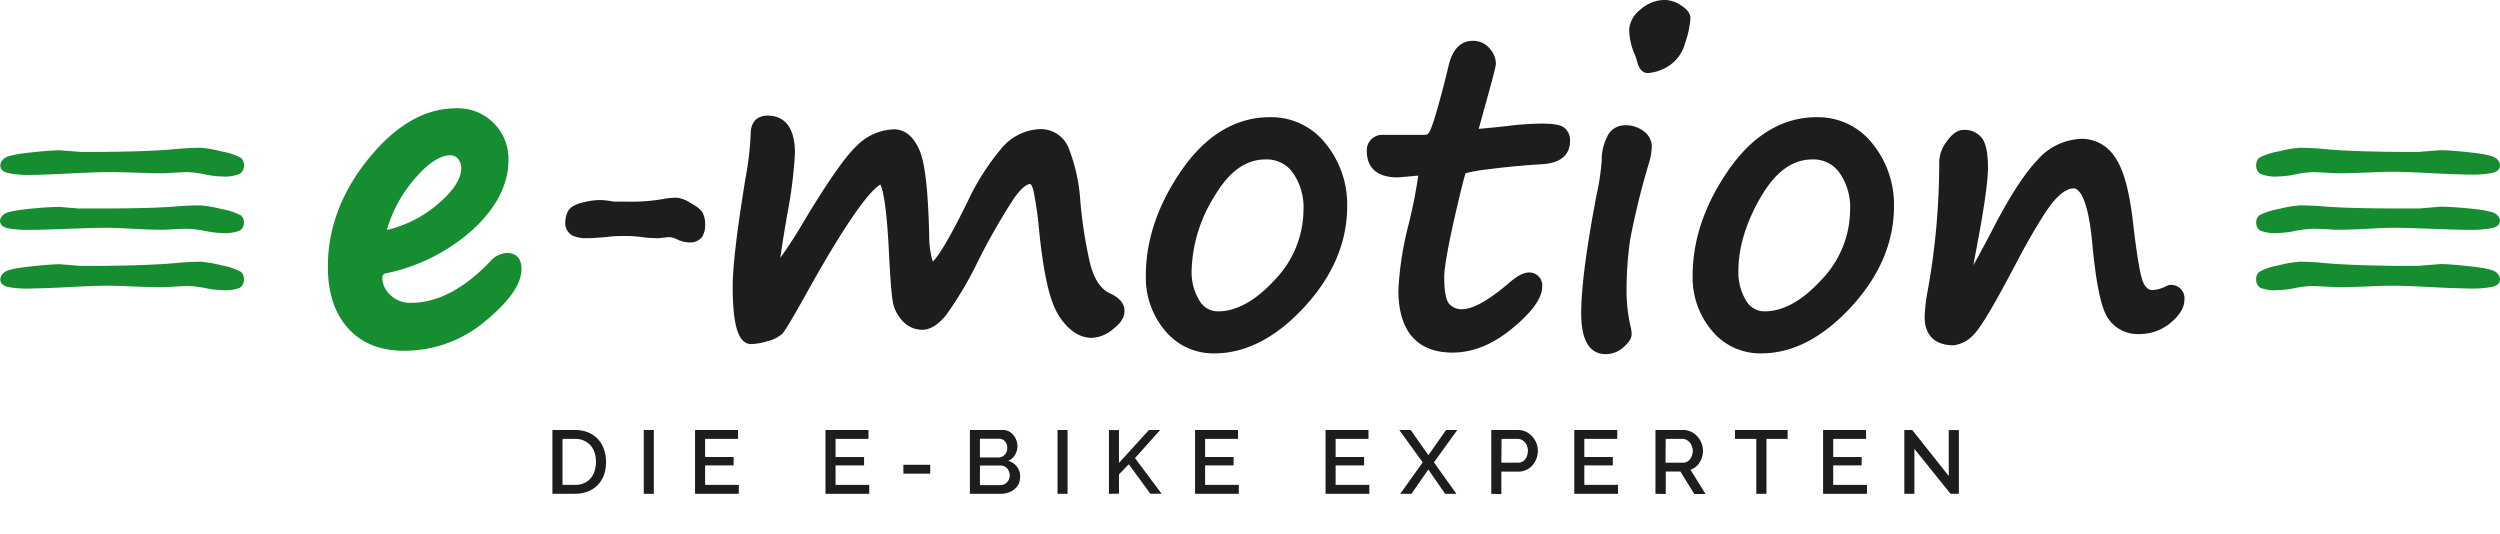 <svg id="Ebene_1" data-name="Ebene 1" xmlns="http://www.w3.org/2000/svg" viewBox="0 0 445.00 95"><defs><style>.cls-1{fill:#158d30;}.cls-2{fill:#1d1e1c;}.cls-3{fill:#1d1d1b;}</style></defs><path class="cls-1" d="M100.35,88.79c-4.17,0-7.5-1.34-9.9-4s-3.6-6.3-3.6-11c0-6.8,2.43-13.24,7.21-19.15s10-9,15.56-9A9,9,0,0,1,119,54.81c0,4.29-2.07,8.41-6.15,12.24A33.1,33.1,0,0,1,97.25,75a.76.76,0,0,0-.71.83,4.2,4.2,0,0,0,1.39,3,5,5,0,0,0,3.75,1.43c4.65,0,9.36-2.45,14-7.3a4.26,4.26,0,0,1,3-1.57c1.2,0,2.63.49,2.63,2.86,0,2.67-2.12,5.7-6.46,9.29A22.22,22.22,0,0,1,100.35,88.79ZM108.68,54c-1.92,0-4.13,1.49-6.58,4.43a23.78,23.78,0,0,0-4.74,8.86,21.48,21.48,0,0,0,9.06-4.59c2.76-2.36,4.17-4.5,4.17-6.37a2.59,2.59,0,0,0-.56-1.69A1.63,1.63,0,0,0,108.68,54Z" transform="translate(-28.49 -26.36)"/><path class="cls-2" d="M314.33,89.4c-2.91,0-4.39-2.45-4.39-7.29,0-4.44.92-11.53,2.74-21.07a44,44,0,0,0,.91-6,9.25,9.25,0,0,1,.94-4.28,3.44,3.44,0,0,1,3.13-2.1,5.25,5.25,0,0,1,3.47,1.1,3.36,3.36,0,0,1,1.38,2.65,11.21,11.21,0,0,1-.54,3.09A134.06,134.06,0,0,0,318.66,69a63.32,63.32,0,0,0-.64,9.59,28.17,28.17,0,0,0,.74,6,5.37,5.37,0,0,1,.16,1.26c0,.73-.46,1.46-1.49,2.36A4.7,4.7,0,0,1,314.33,89.4ZM342,89.26a11.12,11.12,0,0,1-8.8-4.05,14.61,14.61,0,0,1-3.42-9.82c0-6.33,2.15-12.65,6.4-18.78s9.58-9.39,15.66-9.39a12.33,12.33,0,0,1,10,4.77,17.2,17.2,0,0,1,3.78,11.08c0,6.42-2.57,12.45-7.63,17.93S347.57,89.26,342,89.26Zm9.08-34.52c-3.53,0-6.53,2.18-9.15,6.66s-4,9-4,13.06a9.67,9.67,0,0,0,1.37,5.42,3.78,3.78,0,0,0,3.3,1.9c3.28,0,6.67-1.87,10.07-5.58a18.08,18.08,0,0,0,5.14-12.44,10.67,10.67,0,0,0-1.88-6.63A5.66,5.66,0,0,0,351.09,54.74ZM244.67,89.26a11.12,11.12,0,0,1-8.81-4.05,14.65,14.65,0,0,1-3.41-9.82c0-6.33,2.15-12.65,6.4-18.78s9.57-9.39,15.66-9.39a12.3,12.3,0,0,1,10,4.77,17.14,17.14,0,0,1,3.78,11.08c0,6.42-2.56,12.45-7.62,17.93S250.22,89.26,244.67,89.26Zm9.08-34.52c-3.54,0-6.53,2.18-9.15,6.66a26.1,26.1,0,0,0-4,13.06A9.67,9.67,0,0,0,242,79.88a3.77,3.77,0,0,0,3.29,1.9c3.29,0,6.68-1.87,10.08-5.58a18.08,18.08,0,0,0,5.14-12.44,10.73,10.73,0,0,0-1.88-6.63A5.68,5.68,0,0,0,253.75,54.74ZM287,89.12c-4.38,0-9.6-1.93-9.6-11.14a57.82,57.82,0,0,1,1.82-11.67,86.83,86.83,0,0,0,1.72-8.69l-3.64.32h0c-4.79,0-5.51-2.86-5.51-4.57a2.74,2.74,0,0,1,3-3h7.39a.83.83,0,0,0,.65-.38c.07-.08.5-.71,1.5-4.23.75-2.62,1.41-5.2,2-7.66.85-3.69,2.79-4.47,4.26-4.47a3.77,3.77,0,0,1,3.11,1.42,4.13,4.13,0,0,1,1.06,2.57c0,.22,0,.63-1.32,5.38l-1.74,6.3c2.13-.19,4-.38,5.64-.58a51.06,51.06,0,0,1,5.5-.36c2.66,0,3.52.35,4,.66a2.82,2.82,0,0,1,1.11,2.51c0,1.4-.63,3.8-4.9,4.05-3.58.23-6.7.52-9.54.9a30.87,30.87,0,0,0-4.15.71c-.18.55-.68,2.32-2,8.1-1.49,6.62-1.8,9.31-1.8,10.4,0,3.17.52,4.31.84,4.7a2.86,2.86,0,0,0,2.41,1c1.26,0,3.68-.77,8-4.42,1.61-1.44,2.84-2.11,3.85-2.11A2.3,2.3,0,0,1,303,77.4c0,2-1.74,4.46-5.31,7.4S290.62,89.12,287,89.12Zm89.23-1.3c-3.32,0-5.15-1.77-5.15-5a31.33,31.33,0,0,1,.59-5,127.74,127.74,0,0,0,2-22.71,6.34,6.34,0,0,1,1.33-3.56c1-1.38,1.94-2.06,2.95-2.06a3.85,3.85,0,0,1,3.4,1.55c.64.93,1,2.61,1,5.14s-.71,7.42-2.18,15.11c-.16.86-.3,1.62-.41,2.25.7-1.22,1.74-3.13,3.29-6.1,3-5.87,5.71-10.07,8-12.49A10.93,10.93,0,0,1,399,51.07a7,7,0,0,1,6,3.34c1.45,2.08,2.47,5.73,3.12,11.14.67,5.84,1.26,9.49,1.77,10.84S411.14,78,411.62,78a6.09,6.09,0,0,0,2.43-.7,1.72,1.72,0,0,1,.81-.23,2.37,2.37,0,0,1,2.45,2.69c0,1.34-.83,2.7-2.45,4.06a8.58,8.58,0,0,1-5.68,2,6.29,6.29,0,0,1-5.46-2.8c-1.22-1.77-2.14-6.15-2.81-13.39-.82-8.79-2.6-9.74-3.33-9.74-1,0-2.13.72-3.41,2.15s-3.63,5.19-6.6,10.77c-4.05,7.76-6.63,12.09-7.89,13.24A5.61,5.61,0,0,1,376.18,87.82Zm-214-.21c-2.29,0-3.32-3.17-3.32-10.28,0-3.58.75-9.88,2.28-19.26a54.76,54.76,0,0,0,.92-7.86c0-2.08,1.1-3.27,3-3.27,2.23,0,4.88,1.16,4.88,6.66a78.87,78.87,0,0,1-1.33,10.7q-.89,5.13-1.27,7.94c1.23-1.68,2.76-4,4.55-7.08C176,58.47,179,54.15,181,52.3a9.71,9.71,0,0,1,6.6-2.92c1.94,0,3.47,1.23,4.54,3.67,1,2.23,1.56,7.22,1.75,15.25a15.87,15.87,0,0,0,.49,4.12c.07.2.13.36.17.49.76-.75,2.49-3.14,6.17-10.66a42.75,42.75,0,0,1,6-9.44,9.37,9.37,0,0,1,7-3.47,5.34,5.34,0,0,1,5.06,3.55,31.12,31.12,0,0,1,2,9.16,81.29,81.29,0,0,0,1.65,10.8c.68,3,1.91,4.94,3.65,5.74s2.57,1.86,2.57,3.09-.7,2.23-2.07,3.29a6.21,6.21,0,0,1-3.72,1.53c-2.23,0-4.21-1.33-5.89-3.94s-2.77-7.61-3.56-15.62a59.71,59.71,0,0,0-.95-6.56c-.25-1.06-.54-1.28-.59-1.28-.32,0-1.22.24-2.84,2.49a112.16,112.16,0,0,0-6.6,11.56,63.88,63.88,0,0,1-5.54,9.3c-1.4,1.73-2.84,2.61-4.27,2.61a4.71,4.71,0,0,1-3.41-1.5,6.73,6.73,0,0,1-1.8-3.46c-.28-1.56-.53-5.58-.68-8.68-.39-8-1-11.05-1.52-12.21-1.23.66-4.62,4-13.06,19.17-3.34,6-4.12,7.1-4.48,7.45a6.23,6.23,0,0,1-2.62,1.28A11.15,11.15,0,0,1,162.13,87.61ZM151,69.5a5.09,5.09,0,0,1-2-.54,3.6,3.6,0,0,0-1.37-.39c-.19,0-1.27.12-1.79.18a5.72,5.72,0,0,1-.64,0,22.86,22.86,0,0,1-2.68-.21,20.21,20.21,0,0,0-2.73-.17c-.95,0-2,0-3.26.17-1.63.15-2.88.22-3.73.22a5.53,5.53,0,0,1-2.41-.47,2.51,2.51,0,0,1-1.27-2.51,4.25,4.25,0,0,1,.43-1.73c.37-.81,1.32-1.36,3-1.73a12.26,12.26,0,0,1,2.71-.35,12.66,12.66,0,0,1,2.44.28h2.4a33.18,33.18,0,0,0,6.4-.46,12.72,12.72,0,0,1,2.45-.24,5.52,5.52,0,0,1,2.44.93c1.58.86,2,1.42,2.18,1.77A4.27,4.27,0,0,1,154,66.2a4,4,0,0,1-.56,2.38A2.74,2.74,0,0,1,151,69.5ZM321.83,39.37c-1,0-1.65-.78-2-2.3a9,9,0,0,0-.35-1,11.61,11.61,0,0,1-1-4.41,4.9,4.9,0,0,1,2-3.59,6.54,6.54,0,0,1,4.38-1.72,5.45,5.45,0,0,1,2.82.94c.42.27,1.71,1.08,1.71,2.33a16.38,16.38,0,0,1-.92,4.3,7,7,0,0,1-3.24,4.36A8,8,0,0,1,321.83,39.37Z" transform="translate(-28.49 -26.36)"/><path class="cls-1" d="M42.79,53.4l3.57,0q9.06-.07,13.51-.52c1.43-.13,2.86-.21,4.29-.22a20.6,20.6,0,0,1,3.79.66,11.11,11.11,0,0,1,3.41,1.13,1.63,1.63,0,0,1,.55,1.26,1.72,1.72,0,0,1-.72,1.58,7,7,0,0,1-3.18.48,15.94,15.94,0,0,1-3-.36A17,17,0,0,0,61.7,57q-.53,0-3.54.18c-1.09.07-3,0-5.87-.1C50.11,57,48.47,57,47.4,57c-1.49,0-3.76.1-6.78.25s-5.33.24-6.88.25A17.81,17.81,0,0,1,30,57.17c-1-.2-1.46-.67-1.46-1.42a1.7,1.7,0,0,1,.65-1.14c.43-.44,1.93-.8,4.46-1.08s4.36-.41,5.46-.42l3.72.29Z" transform="translate(-28.49 -26.36)"/><path class="cls-1" d="M42.79,73.69l3.57,0q9.06-.09,13.51-.52c1.43-.14,2.86-.21,4.29-.23a21.55,21.55,0,0,1,3.79.66,11,11,0,0,1,3.41,1.14A1.63,1.63,0,0,1,71.91,76a1.74,1.74,0,0,1-.72,1.58A7.13,7.13,0,0,1,68,78a16.12,16.12,0,0,1-3-.37,17.77,17.77,0,0,0-3.29-.36c-.35,0-1.53.07-3.54.19-1.09.06-3,0-5.87-.1-2.18-.11-3.82-.15-4.89-.14-1.49,0-3.76.09-6.78.25s-5.33.23-6.88.25A18.5,18.5,0,0,1,30,77.46c-1-.21-1.46-.68-1.46-1.42a1.71,1.71,0,0,1,.65-1.15c.43-.44,1.93-.79,4.46-1.07s4.36-.42,5.46-.43l3.72.3Z" transform="translate(-28.49 -26.36)"/><path class="cls-1" d="M42.81,63.47h3.56q9.08,0,13.52-.37c1.43-.12,2.86-.18,4.3-.18a22.69,22.69,0,0,1,3.78.66,11.53,11.53,0,0,1,3.4,1.12,1.51,1.51,0,0,1,.53,1.2,1.62,1.62,0,0,1-.73,1.51,7.35,7.35,0,0,1-3.18.43,18,18,0,0,1-3-.37,18,18,0,0,0-3.28-.38c-.35,0-1.53,0-3.55.15-1.08.05-3,0-5.87-.15-2.18-.12-3.81-.18-4.88-.18-1.5,0-3.77.06-6.78.18s-5.33.18-6.88.18A19.07,19.07,0,0,1,29.94,67c-1-.21-1.45-.66-1.45-1.37a1.66,1.66,0,0,1,.67-1.09c.43-.41,1.93-.74,4.47-1s4.36-.35,5.46-.35l3.72.31Z" transform="translate(-28.49 -26.36)"/><path class="cls-1" d="M459.21,53.4l-3.57,0q-9.06-.07-13.51-.52c-1.43-.13-2.86-.21-4.29-.22a20.6,20.6,0,0,0-3.79.66,11.11,11.11,0,0,0-3.41,1.13,1.63,1.63,0,0,0-.55,1.26,1.72,1.72,0,0,0,.72,1.58,7,7,0,0,0,3.18.48,15.94,15.94,0,0,0,3-.36A17,17,0,0,1,440.3,57q.52,0,3.54.18c1.09.07,3,0,5.87-.1,2.18-.1,3.82-.15,4.89-.14,1.49,0,3.76.1,6.78.25s5.33.24,6.88.25a17.81,17.81,0,0,0,3.78-.29c1-.2,1.46-.67,1.46-1.42a1.7,1.7,0,0,0-.65-1.14c-.43-.44-1.93-.8-4.46-1.08s-4.36-.41-5.46-.42l-3.72.29Z" transform="translate(-28.49 -26.36)"/><path class="cls-1" d="M459.21,73.69l-3.57,0q-9.06-.09-13.51-.52c-1.43-.14-2.86-.21-4.29-.23a21.55,21.55,0,0,0-3.79.66,11,11,0,0,0-3.41,1.14,1.63,1.63,0,0,0-.55,1.26,1.74,1.74,0,0,0,.72,1.58A7.13,7.13,0,0,0,434,78a16.12,16.12,0,0,0,3-.37,17.77,17.77,0,0,1,3.29-.36c.35,0,1.53.07,3.54.19,1.09.06,3,0,5.87-.1,2.18-.11,3.82-.15,4.89-.14,1.49,0,3.76.09,6.78.25s5.33.23,6.88.25a18.5,18.5,0,0,0,3.78-.29c1-.21,1.46-.68,1.46-1.42a1.71,1.71,0,0,0-.65-1.15c-.43-.44-1.93-.79-4.46-1.07s-4.36-.42-5.46-.43l-3.72.3Z" transform="translate(-28.49 -26.36)"/><path class="cls-1" d="M459.19,63.47h-3.56q-9.08,0-13.52-.37c-1.43-.12-2.86-.18-4.3-.18a22.69,22.69,0,0,0-3.78.66,11.53,11.53,0,0,0-3.4,1.12,1.51,1.51,0,0,0-.53,1.2,1.62,1.62,0,0,0,.73,1.51,7.35,7.35,0,0,0,3.18.43,18,18,0,0,0,3-.37,18,18,0,0,1,3.28-.38c.35,0,1.53,0,3.55.15,1.08.05,3,0,5.87-.15,2.18-.12,3.81-.18,4.88-.18,1.5,0,3.77.06,6.78.18s5.33.18,6.88.18a19.07,19.07,0,0,0,3.79-.31c1-.21,1.45-.66,1.45-1.37a1.66,1.66,0,0,0-.67-1.09c-.43-.41-1.93-.74-4.47-1s-4.36-.35-5.46-.35l-3.72.31Z" transform="translate(-28.49 -26.36)"/><path class="cls-3" d="M126.82,114.26V102.9h4a6,6,0,0,1,2.41.45,4.91,4.91,0,0,1,2.77,3,7.18,7.18,0,0,1,0,4.55,5.2,5.2,0,0,1-1.11,1.79,5,5,0,0,1-1.74,1.15,6.22,6.22,0,0,1-2.29.41Zm7.75-5.7a5.14,5.14,0,0,0-.25-1.65,3.43,3.43,0,0,0-.73-1.28,3.31,3.31,0,0,0-1.17-.84,3.68,3.68,0,0,0-1.56-.31h-2.24v8.19h2.24a3.86,3.86,0,0,0,1.59-.31,3.36,3.36,0,0,0,1.17-.86,3.76,3.76,0,0,0,.71-1.31A5.31,5.31,0,0,0,134.57,108.56Z" transform="translate(-28.49 -26.36)"/><path class="cls-3" d="M143.08,114.26V102.9h1.79v11.36Z" transform="translate(-28.49 -26.36)"/><path class="cls-3" d="M160,112.67v1.59h-7.79V102.9h7.65v1.58H154v3.23h5.08v1.49H154v3.47Z" transform="translate(-28.49 -26.36)"/><path class="cls-3" d="M183.22,112.67v1.59h-7.79V102.9h7.65v1.58h-5.86v3.23h5.08v1.49h-5.08v3.47Z" transform="translate(-28.49 -26.36)"/><path class="cls-3" d="M189.29,110.67v-1.58h4.78v1.58Z" transform="translate(-28.49 -26.36)"/><path class="cls-3" d="M210.06,111.33a2.72,2.72,0,0,1-.28,1.23,2.82,2.82,0,0,1-.76.92,3.44,3.44,0,0,1-1.11.58,4.66,4.66,0,0,1-1.36.2h-5.42V102.9H207a2.26,2.26,0,0,1,1.08.25,2.64,2.64,0,0,1,.81.67,2.83,2.83,0,0,1,.52.93,3.13,3.13,0,0,1,.19,1,3.05,3.05,0,0,1-.43,1.56,2.5,2.5,0,0,1-1.21,1.08,2.87,2.87,0,0,1,2.12,2.9Zm-7.14-6.88v3.34h3.3a1.54,1.54,0,0,0,.61-.12,1.74,1.74,0,0,0,.5-.35,1.54,1.54,0,0,0,.33-.52,1.78,1.78,0,0,0,.12-.67,1.81,1.81,0,0,0-.41-1.21,1.37,1.37,0,0,0-1.06-.47Zm5.3,6.54a1.93,1.93,0,0,0-.12-.67,2,2,0,0,0-.32-.56,1.51,1.51,0,0,0-.49-.38,1.33,1.33,0,0,0-.63-.15h-3.74v3.48h3.63a1.66,1.66,0,0,0,1.19-.51,1.74,1.74,0,0,0,.48-1.21Z" transform="translate(-28.49 -26.36)"/><path class="cls-3" d="M216.73,114.26V102.9h1.79v11.36Z" transform="translate(-28.49 -26.36)"/><path class="cls-3" d="M225.88,114.26V102.91h1.79v5.84L233,102.9h2l-4.48,5,4.73,6.34h-2L229.41,109l-1.74,1.8v3.43Z" transform="translate(-28.49 -26.36)"/><path class="cls-3" d="M249,112.67v1.59h-7.79V102.9h7.65v1.58H243v3.23h5.07v1.49H243v3.47Z" transform="translate(-28.49 -26.36)"/><path class="cls-3" d="M272.23,112.67v1.59h-7.79V102.9h7.64v1.58h-5.85v3.23h5.07v1.49h-5.07v3.47Z" transform="translate(-28.49 -26.36)"/><path class="cls-3" d="M279.59,102.9l3.15,4.48,3.15-4.48h2l-4.16,5.76,4,5.6h-2l-3-4.32-3,4.32h-2l4-5.6-4.17-5.76Z" transform="translate(-28.49 -26.36)"/><path class="cls-3" d="M293.94,114.26V102.9h4.77a3.11,3.11,0,0,1,1.42.32,3.54,3.54,0,0,1,1.11.84,4,4,0,0,1,.73,1.18,3.76,3.76,0,0,1,.26,1.35,4,4,0,0,1-.94,2.57,3.26,3.26,0,0,1-1.08.83,3.13,3.13,0,0,1-1.4.32h-3.08v4Zm1.79-5.54h3a1.47,1.47,0,0,0,.7-.16,1.45,1.45,0,0,0,.54-.45,2.24,2.24,0,0,0,.35-.67,2.81,2.81,0,0,0,.13-.85,2.35,2.35,0,0,0-.15-.86,1.83,1.83,0,0,0-.4-.66,1.9,1.9,0,0,0-.58-.44,1.64,1.64,0,0,0-.68-.15h-2.87Z" transform="translate(-28.49 -26.36)"/><path class="cls-3" d="M316.5,112.67v1.59h-7.79V102.9h7.65v1.58H310.5v3.23h5.07v1.49H310.5v3.47Z" transform="translate(-28.49 -26.36)"/><path class="cls-3" d="M323.16,114.26V102.9h4.94a3.11,3.11,0,0,1,1.42.32,3.54,3.54,0,0,1,1.11.84,4,4,0,0,1,.73,1.18,3.76,3.76,0,0,1,.26,1.35,3.68,3.68,0,0,1-.16,1.11,3.59,3.59,0,0,1-.45,1,3.06,3.06,0,0,1-.7.78,3,3,0,0,1-.91.49l2.67,4.32h-2l-2.47-4H325v4Zm1.79-5.54h3.13a1.37,1.37,0,0,0,.7-.17,1.58,1.58,0,0,0,.54-.46,2.43,2.43,0,0,0,.35-.68,2.76,2.76,0,0,0,.13-.82,2,2,0,0,0-.16-.81,2.32,2.32,0,0,0-.39-.67,1.82,1.82,0,0,0-.58-.46,1.52,1.52,0,0,0-.68-.17h-3Z" transform="translate(-28.49 -26.36)"/><path class="cls-3" d="M346.69,104.48h-3.77v9.78h-1.81v-9.78h-3.79V102.9h9.37Z" transform="translate(-28.49 -26.36)"/><path class="cls-3" d="M360.81,112.67v1.59H353V102.9h7.65v1.58h-5.85v3.23h5.07v1.49h-5.07v3.47Z" transform="translate(-28.49 -26.36)"/><path class="cls-3" d="M369.25,106.26v8h-1.79V102.9h1.41l6.5,8.19v-8.18h1.8v11.35h-1.48Z" transform="translate(-28.49 -26.36)"/></svg>
